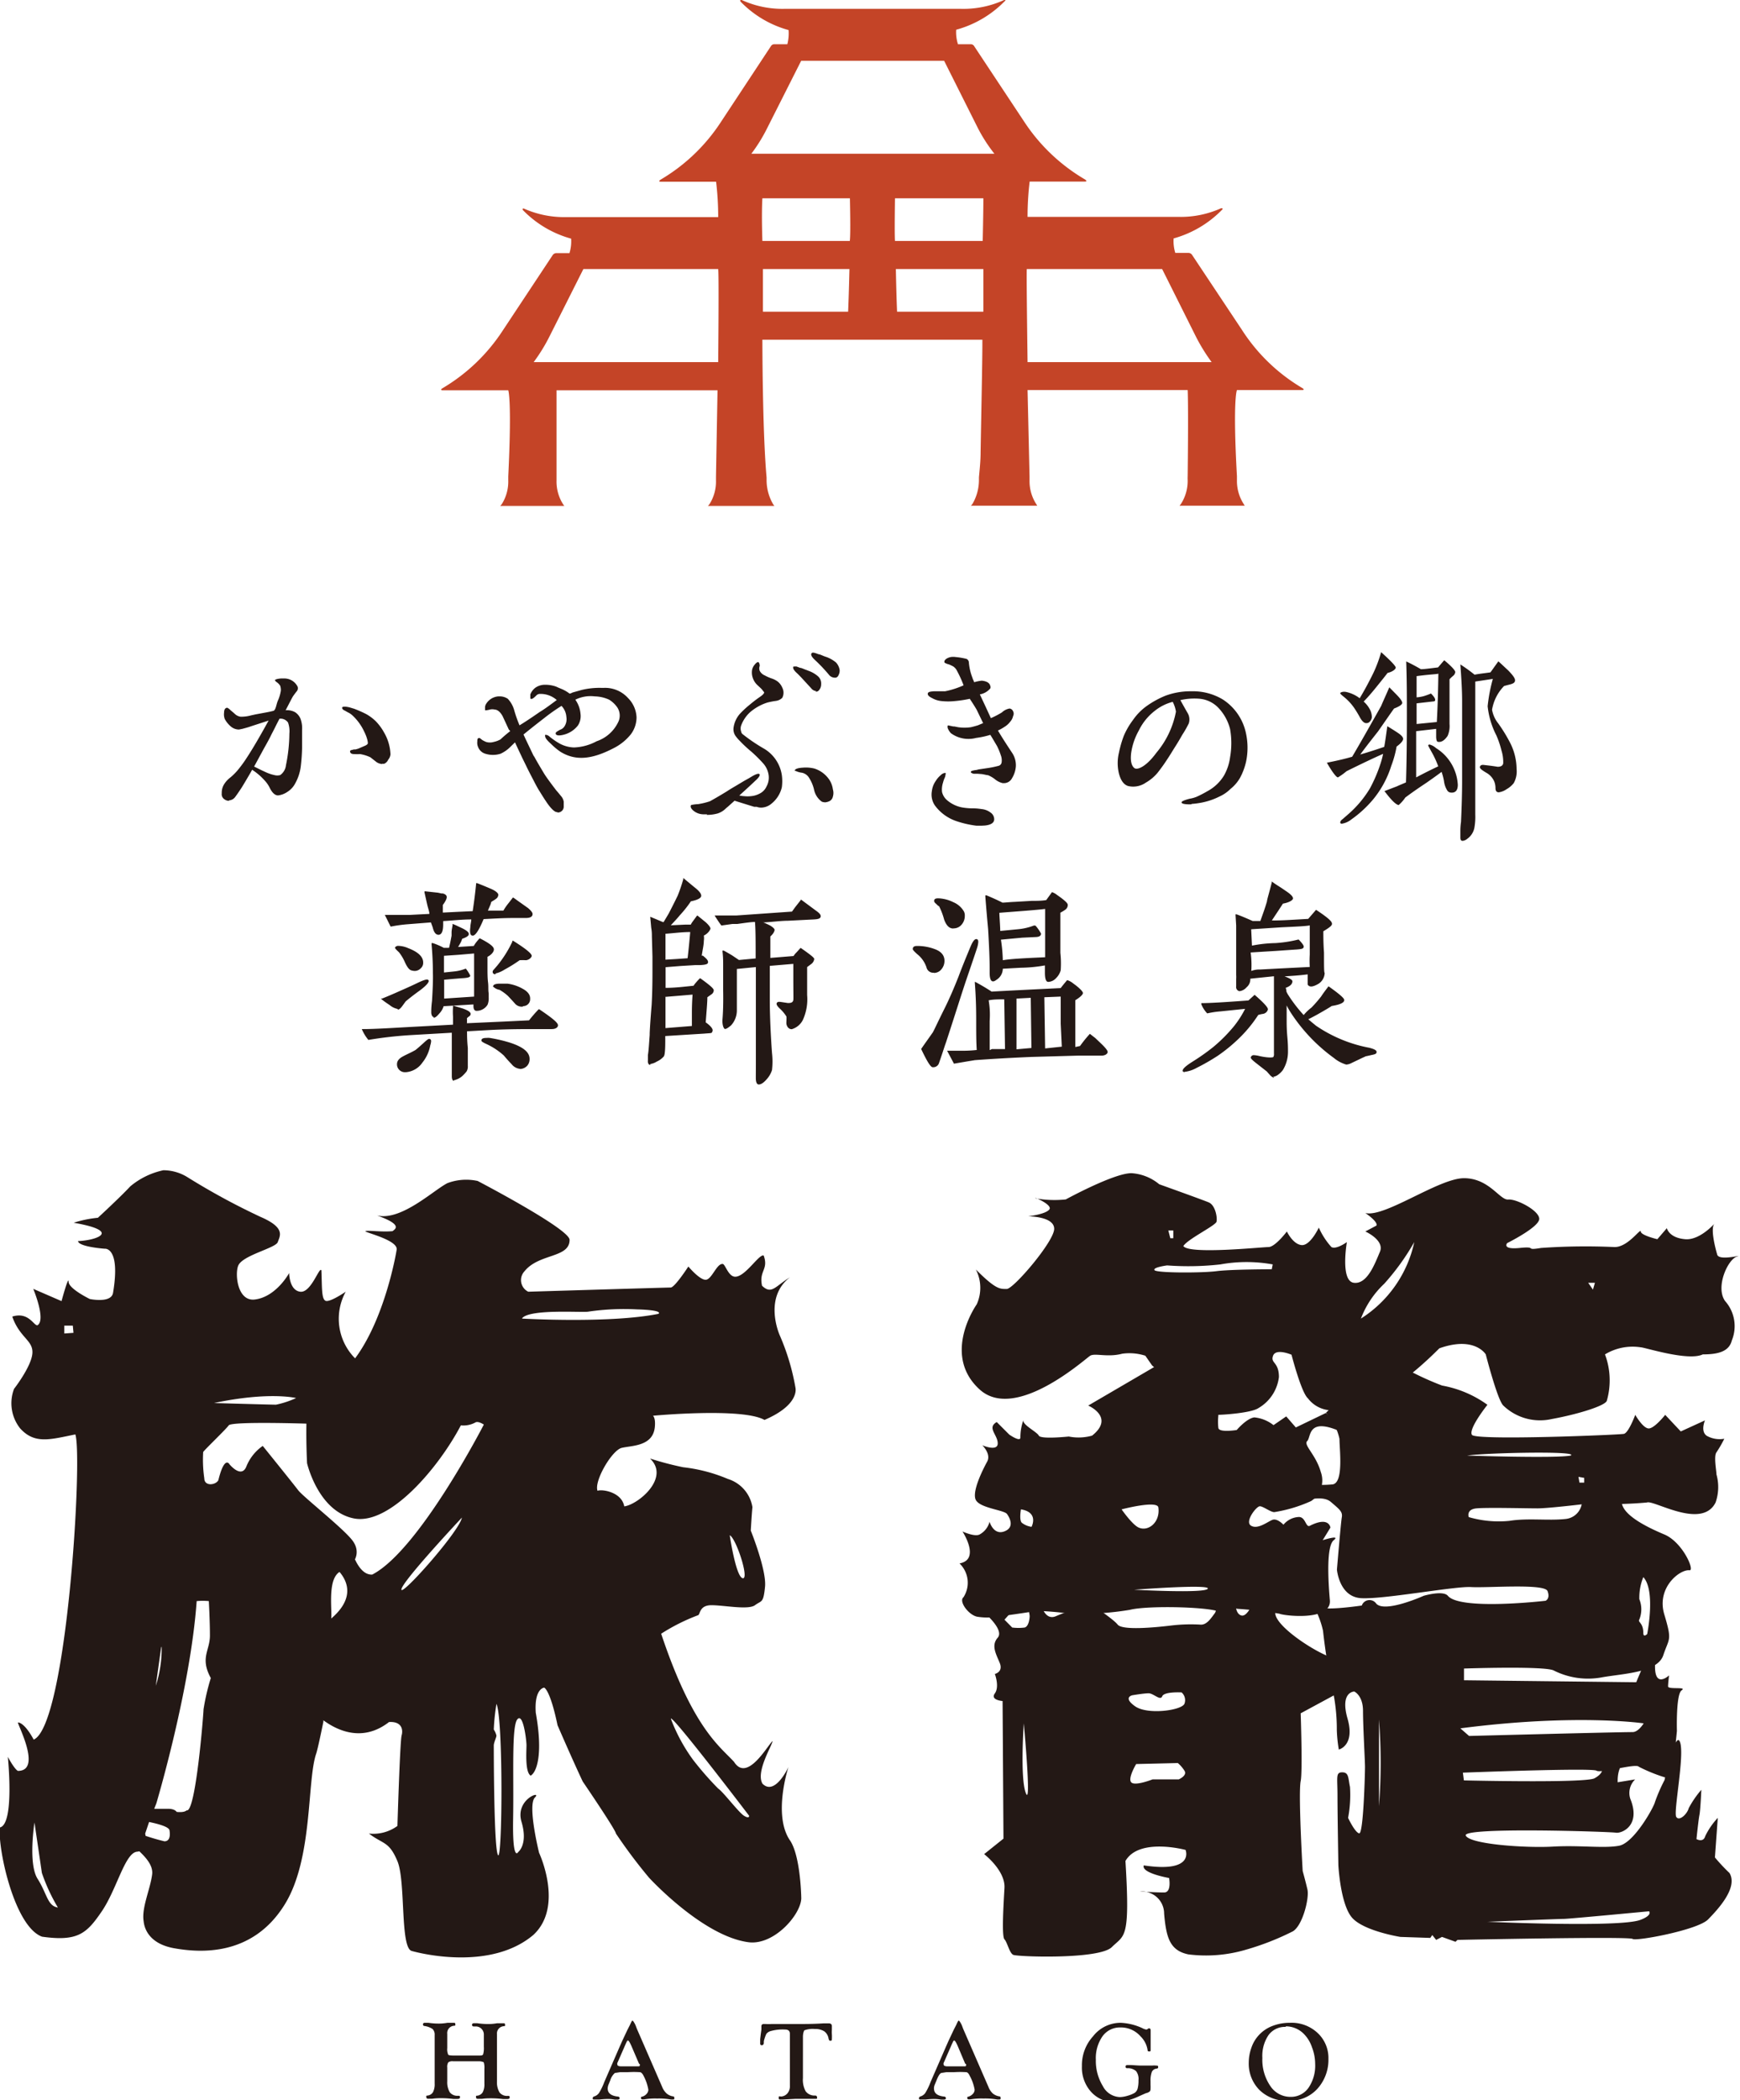 <svg xmlns="http://www.w3.org/2000/svg" viewBox="0 0 157.48 190"><defs><style>.cls-1{fill:#231815}</style></defs><g id="Layer_2" data-name="Layer 2"><g id="レイヤー_1" data-name="レイヤー 1"><path class="cls-1" d="M126.4 67.54a9.48 9.48 0 0 1-.48 1.74 9 9 0 0 1-1.61 3 10.24 10.24 0 0 1-2 1.85 1.82 1.82 0 0 1-.87.39.17.17 0 0 1-.14-.07c0-.07 0-.2.21-.34l.48-.42a9.8 9.8 0 0 0 2-2.37 13.54 13.54 0 0 0 .95-2.22 7.91 7.91 0 0 0 .24-.9c-.73.32-1.84.84-3.31 1.57a5.85 5.85 0 0 1-.78.56c-.13 0-.48-.42-1-1.33.92-.18 1.69-.36 2.29-.54q.9-1.52 2.62-4.59c.14-.34.4-.9.74-1.69l.67.68c.34.35.5.59.5.73s-.24.32-.74.51c-.33.45-.81 1.16-1.45 2.07-.43.55-1 1.26-1.61 2.09.48-.14 1.2-.36 2.17-.69.1-.54.18-1.17.28-1.87.2.12.5.3.91.57s.52.44.52.58-.16.38-.59.69zm-.82-6.66c-.16.22-.5.64-1 1.26s-.78.93-1.16 1.33a2.49 2.49 0 0 1 .54.67 1.49 1.49 0 0 1 .2.76.68.68 0 0 1-.18.38.4.4 0 0 1-.34.14c-.18 0-.37-.18-.55-.5a9.94 9.94 0 0 0-.54-.89 4.72 4.72 0 0 0-.94-1c-.22-.18-.33-.28-.31-.33s.22-.16.53-.1a3.08 3.08 0 0 1 1.23.57c.38-.63.8-1.39 1.24-2.29A11.92 11.92 0 0 0 125 59c.89.8 1.34 1.27 1.32 1.41s-.27.36-.74.47zm5.69 10.82a.41.41 0 0 1-.28-.18 2.06 2.06 0 0 1-.3-.85 5.15 5.15 0 0 0-.22-.84c-.18.14-.64.48-1.39 1-.42.28-1.07.71-1.89 1.32a3.38 3.38 0 0 1-.6.68c-.1 0-.31-.12-.61-.44s-.46-.54-.68-.82l1.15-.44c.22-.11.5-.21.8-.35.06-1.87.08-3.88.08-6 0-1.62 0-3.27-.06-4.94.31.14.74.36 1.33.7.34 0 .86-.08 1.55-.16l.56-.65c.69.57 1 .93 1 1.07a.5.5 0 0 1-.18.33 3.6 3.6 0 0 0-.34.32v4.05a2.22 2.22 0 0 1-.17 1.07c-.28.42-.58.6-.88.54-.1 0-.16-.18-.16-.49v-.68l-1.81.21v4.18c.42-.22 1.1-.58 2-1a8.83 8.83 0 0 0-.48-1.08c-.29-.52-.43-.79-.43-.79s0-.12.14-.1a1.46 1.46 0 0 1 .57.32 4.18 4.18 0 0 1 1.97 3.32c0 .52-.23.76-.67.7zm-3.06-10.53v1.92a3.68 3.68 0 0 0 .61-.1 5.69 5.69 0 0 0 .69-.25c.25.25.38.43.38.57a.12.12 0 0 1-.1.14l-1.58.18v1.87l1.83-.18c.08-1.47.12-2.92.14-4.38-.08.06-.73.06-1.97.23zm8.79 9.68a2.21 2.21 0 0 1-.65.55 1.61 1.61 0 0 1-.7.28c-.2 0-.3-.13-.3-.37a1.67 1.67 0 0 0-.1-.58 1.65 1.65 0 0 0-.73-.82 4.53 4.53 0 0 1-.4-.26c-.14-.11-.2-.19-.18-.28s.12-.19.32-.17l.51.06c.5.06.76.11.78.11.3 0 .46-.11.5-.31a3.48 3.48 0 0 0-.16-1.17 8.29 8.29 0 0 0-.46-1.36 7.48 7.48 0 0 1-.79-2.64 15 15 0 0 1 .47-2.47l-1.59.24v12.02a5.66 5.66 0 0 1-.08 1.21 1.59 1.59 0 0 1-.65 1 .74.74 0 0 1-.42.18c-.14 0-.2-.1-.2-.3v-.7a6 6 0 0 1 .06-.71c.06-1.28.1-2.55.1-3.78v-7.15c0-.93-.06-2-.16-3.32a14.5 14.5 0 0 1 1.29.93c.3-.07.78-.12 1.43-.21.06-.07.3-.42.72-1 .3.26.58.54.87.8.42.43.64.72.64.91s-.12.28-.38.36l-.61.16a4 4 0 0 0-1.09 2.15 2.73 2.73 0 0 0 .57 1.25 14.18 14.18 0 0 1 1.06 1.73 5.3 5.3 0 0 1 .59 2.38 2.17 2.17 0 0 1-.26 1.28zm-116.29 1.6a.72.72 0 0 1-.4-.14.55.55 0 0 1-.24-.54 1.45 1.45 0 0 1 .22-.83 2.35 2.35 0 0 1 .58-.62 5.43 5.43 0 0 0 .59-.58 11.17 11.17 0 0 0 .85-1.15c.53-.8 1.18-1.91 2-3.4l-1.42.46-.21.07c-.19.07-.45.14-.75.22l-.3.06a1.14 1.14 0 0 1-.72-.26 2.31 2.31 0 0 1-.57-.7 1.21 1.21 0 0 1-.06-.57c0-.36.17-.44.29-.44a.91.91 0 0 1 .27.2c.14.12.29.24.44.38a.92.92 0 0 0 .5.23 3.33 3.33 0 0 0 .94-.12l.41-.09.7-.13c.39-.07.69-.13.91-.19s.26-.56.4-.9a3.41 3.41 0 0 0 .28-.95 1.34 1.34 0 0 0-.06-.42 1.2 1.2 0 0 0-.24-.27c-.23-.16-.23-.21-.23-.24s.12-.12.55-.15h.34a1.34 1.34 0 0 1 1.15.73.43.43 0 0 1-.09.45c-.12.15-.22.29-.3.4s-.3.55-.69 1.3a1.45 1.45 0 0 1 .87.18 1.29 1.29 0 0 1 .49.62 2.54 2.54 0 0 1 .13 1v1.58a16.66 16.66 0 0 1-.12 1.71 4.25 4.25 0 0 1-.5 1.52 2 2 0 0 1-.71.77 1.89 1.89 0 0 1-.84.32c-.29 0-.55-.25-.78-.73a2.63 2.63 0 0 0-.41-.59 5.59 5.59 0 0 0-1.16-1c-.15.28-.39.68-.71 1.22l-.23.38c-.12.18-.32.49-.6.87a.75.75 0 0 1-.55.3zm2.29-3.1l.69.34.41.19a3.7 3.7 0 0 0 .73.24 1 1 0 0 0 .53 0 1.24 1.24 0 0 0 .52-.89 14.59 14.59 0 0 0 .31-2.86 2.34 2.34 0 0 0-.12-1 .83.83 0 0 0-.77-.35c-.09.16-.24.45-.43.84l-.31.6c-.12.26-.34.67-.67 1.25L23 69.35zm11.6-.23a1 1 0 0 1-.53-.18l-.55-.43a3.46 3.46 0 0 0-.94-.29 3.08 3.08 0 0 1-.52 0c-.08 0-.33 0-.37-.19s.11-.15.33-.23h.16l.24-.07.26-.11.25-.11c.27-.1.35-.2.36-.25s0-.43-.36-1.14a4.66 4.66 0 0 0-.93-1.3 1.86 1.86 0 0 0-.37-.3l-.21-.11-.19-.11c-.26-.11-.28-.23-.26-.3s.24-.11.68 0l.4.12a10.76 10.76 0 0 1 1.07.47 4.12 4.12 0 0 1 .89.66 4.7 4.7 0 0 1 .74 1 4.24 4.24 0 0 1 .59 2 .85.85 0 0 1-.2.47.73.73 0 0 1-.35.37.45.45 0 0 1-.2 0zm15.87 4.35h-.07c-.27 0-.72-.56-1-1-.06-.08-.26-.39-.58-.91-.12-.18-.29-.49-.49-.88s-.47-.89-.77-1.52l-.29-.59c-.17-.37-.4-.84-.66-1.41l-.42.41a3 3 0 0 1-.89.62 2.28 2.28 0 0 1-1.37 0 1 1 0 0 1-.66-.61.94.94 0 0 1-.07-.5c0-.13 0-.26.1-.3s.14 0 .35.17a2.69 2.69 0 0 0 .34.17 1.19 1.19 0 0 0 .7 0 2.06 2.06 0 0 0 .61-.23c.18-.17.47-.43.88-.75l-.13-.14-.56-1.21c-.21-.38-.46-.59-.73-.6a.94.94 0 0 0-.41 0 1.88 1.88 0 0 1-.37.07h-.08v-.31a.68.68 0 0 1 .11-.29A1.43 1.43 0 0 1 45.1 63h.1a1.31 1.31 0 0 1 .76.22 2.46 2.46 0 0 1 .57 1 11.7 11.7 0 0 0 .49 1.4c.38-.23 1-.63 1.83-1.21.38-.22.92-.62 1.54-1.08a2.21 2.21 0 0 0-1.59-.55.5.5 0 0 0-.3.18c-.28.27-.36.27-.39.27l-.11-.02v-.39a1.36 1.36 0 0 1 .51-.64 1.51 1.51 0 0 1 .75-.23 3 3 0 0 1 .93.12 1.74 1.74 0 0 1 .32.13l.34.14a3.29 3.29 0 0 1 .7.41s.09 0 .27-.1l.82-.23a6.89 6.89 0 0 1 1.75-.19h.29a2.8 2.8 0 0 1 2.16.92 2.62 2.62 0 0 1 .77 1.74 2.56 2.56 0 0 1-.5 1.52 4.71 4.71 0 0 1-1.58 1.28c-1.93 1-3.42 1.18-4.81.32a6.08 6.08 0 0 1-.84-.7c-.48-.43-.54-.61-.54-.7a.19.19 0 0 1 0-.13h.09a.63.63 0 0 1 .33.18 6.48 6.48 0 0 0 .91.62 2.94 2.94 0 0 0 1.23.34h.09a4.66 4.66 0 0 0 2.01-.56 3.36 3.36 0 0 0 2-1.84 1.35 1.35 0 0 0-.13-1.22 2.47 2.47 0 0 0-.74-.7 3.29 3.29 0 0 0-1.31-.3 3.11 3.11 0 0 0-1.75.3 2.58 2.58 0 0 1 .47 1.28 1.55 1.55 0 0 1-.24 1.06 2.36 2.36 0 0 1-1.33.84c-.38.09-.62.06-.67-.08s.09-.21.39-.38a.75.75 0 0 0 .4-.31 1.2 1.2 0 0 0 .17-.85 1.6 1.6 0 0 0-.44-1 17.31 17.31 0 0 0-1.56 1.1c-.36.28-1 .77-1.88 1.49l.18.39.72 1.51a1.83 1.83 0 0 1 .15.24c.14.26.41.72.8 1.37.2.33.57.83 1.11 1.54.17.19.29.34.42.5a1.05 1.05 0 0 1 .26.52v.41a.53.53 0 0 1-.6.57zm13.53.2h-.36a1.45 1.45 0 0 1-.87-.32c-.34-.28-.26-.46-.22-.52a3.6 3.6 0 0 1 .62-.08 6.32 6.32 0 0 0 1.08-.26c.35-.19.87-.49 1.54-.9.19-.13.46-.29.8-.49l.77-.46.43-.24.3-.18c.51-.29.61-.22.65-.18s.07.2-.41.62c-.3.29-.78.73-1.42 1.31a3 3 0 0 0 .47.06 2.54 2.54 0 0 0 .56 0 2.07 2.07 0 0 0 .86-.26 1.31 1.31 0 0 0 .57-.61 1.66 1.66 0 0 0 .2-1 2 2 0 0 0-.5-1.1A12.55 12.55 0 0 0 68 68a11.65 11.65 0 0 1-1.07-1 3.25 3.25 0 0 1-.38-.45 1.06 1.06 0 0 1-.16-.71 2.38 2.38 0 0 1 .61-1.3 8.91 8.91 0 0 1 .76-.71c.28-.23.59-.49 1-.77s.4-.39.4-.42 0 0-.21-.28l-.11-.11-.3-.28a1.56 1.56 0 0 1-.39-.59 1.48 1.48 0 0 1-.08-.79 1.06 1.06 0 0 1 .26-.49c.11-.14.21-.2.29-.2s.15.22.14.35a.61.61 0 0 0 0 .44.87.87 0 0 0 .45.41 3.79 3.79 0 0 0 .63.28 1.91 1.91 0 0 1 .52.26 1.37 1.37 0 0 1 .44.57 1 1 0 0 1 0 .92 1 1 0 0 1-.58.28 7.07 7.07 0 0 0-.77.15 4.48 4.48 0 0 0-1.56.87 3.08 3.08 0 0 0-.81 1.2.83.83 0 0 0 0 .56.37.37 0 0 0 .16.25 15.57 15.57 0 0 0 1.82 1.24 3.36 3.36 0 0 1 1.7 2.44 4.07 4.07 0 0 1 0 1.11 2.69 2.69 0 0 1-.93 1.47 1.48 1.48 0 0 1-.85.36 1.15 1.15 0 0 1-.5-.07h-.22l-.33-.1-1.45-.45-.59.53-.18.15a1.85 1.85 0 0 1-.75.47 3.61 3.61 0 0 1-1 .13zm10.65-1.09a.64.64 0 0 1-.28-.06 1.8 1.8 0 0 1-.7-1.11 3.41 3.41 0 0 0-.51-1.14 1 1 0 0 0-.57-.36 1.84 1.84 0 0 1-.59-.17h-.09l.07-.12s.11-.14.67-.17a3.22 3.22 0 0 1 1.06.08 2.58 2.58 0 0 1 1.34 1 2.08 2.08 0 0 1 .33.88 1.14 1.14 0 0 1 0 .66.59.59 0 0 1-.38.44 1.12 1.12 0 0 1-.37.08zm-.79-10.06a.63.63 0 0 1-.44-.25l-.92-1c-.13-.13-.25-.26-.37-.37-.3-.27-.4-.47-.32-.6h.11a.62.62 0 0 1 .18 0l.32.12c.12 0 .3.1.56.19l.2.08a2.6 2.6 0 0 1 .86.5.86.86 0 0 1 .28.7.81.81 0 0 1-.25.61.4.4 0 0 1-.23.08zm1.72-1.21a.69.69 0 0 1-.51-.21c-.17-.21-.4-.47-.72-.81-.13-.13-.31-.32-.58-.57s-.41-.46-.33-.6.28-.07.65.07c.1 0 .28.09.53.19l.21.07a2.94 2.94 0 0 1 .84.49 1.33 1.33 0 0 1 .32.65.83.83 0 0 1-.09.47.39.39 0 0 1-.25.25zM88.85 74.7h-.48a9.18 9.18 0 0 1-1.77-.4 4 4 0 0 1-2-1.45 1.75 1.75 0 0 1-.26-1.28 2 2 0 0 1 .35-.92 2.12 2.12 0 0 1 .45-.52.65.65 0 0 1 .36-.2h.09c0 .07 0 .13-.06.37a2.56 2.56 0 0 0-.18.5 2 2 0 0 0-.09.85 1.39 1.39 0 0 0 .44.73 2.94 2.94 0 0 0 1.39.67 5.68 5.68 0 0 0 .94.08c.44 0 .75.06.92.08a1.56 1.56 0 0 1 .7.3.73.73 0 0 1 .33.61c0 .24-.17.41-.49.5a2 2 0 0 1-.46.07zm2-3.85h-.1a1.72 1.72 0 0 1-.71-.36 2.63 2.63 0 0 0-.62-.36c-.11 0-.3-.06-.56-.1l-.4-.03h-.34c-.22-.06-.25-.11-.25-.16s0-.1.39-.17c.15 0 .25-.06.36-.07l.81-.12a8.44 8.44 0 0 0 .92-.19.38.38 0 0 0 .3-.3 1.27 1.27 0 0 0-.07-.66 5.83 5.83 0 0 0-.35-.85c-.13-.21-.33-.57-.6-1a7.65 7.65 0 0 1-1.29.28 2.69 2.69 0 0 1-2.28-.43 1.52 1.52 0 0 1-.28-.44.4.4 0 0 1 0-.26h.06l.43.09h.1l.35.07a4 4 0 0 0 1.15 0c.26-.06.46-.12.63-.17l.48-.2-.18-.37-.4-.83c-.09-.16-.29-.49-.63-1a10.82 10.82 0 0 1-1.3.2 5.74 5.74 0 0 1-1.3 0 2.15 2.15 0 0 1-.82-.27c-.27-.13-.4-.26-.38-.4s.16-.18.53-.21h1.03a7.78 7.78 0 0 0 1.68-.54 10.25 10.25 0 0 0-.59-1.3 1 1 0 0 0-.35-.41c-.1-.05-.21-.11-.38-.18a1.32 1.32 0 0 1-.4-.16c-.07-.16.06-.27.16-.35a1.16 1.16 0 0 1 .41-.16 1.48 1.48 0 0 1 .42 0 6.59 6.59 0 0 1 1 .17.38.38 0 0 1 .21.34 4.91 4.91 0 0 0 .31 1.34l.05.15a2.61 2.61 0 0 1 .12.28 3.64 3.64 0 0 1 .69-.14c.56.06.72.28.76.46a.28.28 0 0 1 0 .25 1.59 1.59 0 0 1-.94.53c.1.21.41.86 1 2.15a7.83 7.83 0 0 0 1-.52 1.35 1.35 0 0 1 .69-.35.39.39 0 0 1 .32.25.46.46 0 0 1 0 .43 1.08 1.08 0 0 1-.26.51 1.84 1.84 0 0 1-.52.47 4.49 4.49 0 0 1-.59.33c.26.45.65 1.06 1.17 1.85l.12.18a2 2 0 0 1 .33 1.22 2.4 2.4 0 0 1-.35 1.07.82.82 0 0 1-.7.44zm16.95 1.92h-.08c-.78 0-.78-.14-.78-.19s.1-.16.73-.32a2.92 2.92 0 0 0 .64-.18 10.79 10.79 0 0 0 1-.52 3.9 3.9 0 0 0 1.48-1.42 4.59 4.59 0 0 0 .54-1.64 7.28 7.28 0 0 0 0-2.54 4.33 4.33 0 0 0-1-1.86 2.69 2.69 0 0 0-1.83-.89 5.64 5.64 0 0 0-1.67.13c.16.29.38.69.67 1.19a1.14 1.14 0 0 1 .09.92c-.14.28-.32.62-.57 1l-.07.12c-.18.32-.37.64-.6 1s-.43.71-.8 1.26c-.11.17-.35.53-.78 1.08a3.9 3.9 0 0 1-1.06.89 2 2 0 0 1-1.61.31c-.39-.12-.67-.51-.83-1.13a4 4 0 0 1 0-1.88 9.76 9.76 0 0 1 .44-1.53 6.77 6.77 0 0 1 .83-1.43 5.11 5.11 0 0 1 1.26-1.28 8.38 8.38 0 0 1 1.68-.92 6.54 6.54 0 0 1 2.12-.4h.24a5.23 5.23 0 0 1 2.83.74 4.81 4.81 0 0 1 2.11 3.12 6.12 6.12 0 0 1 0 2.49 5.68 5.68 0 0 1-.55 1.48 3.55 3.55 0 0 1-.86 1 3.42 3.42 0 0 1-1 .69 6.24 6.24 0 0 1-1.51.53 7.62 7.62 0 0 1-1 .14zm-1.68-9.27a4.29 4.29 0 0 0-1.62.82 5 5 0 0 0-1.43 1.77 5.8 5.8 0 0 0-.68 1.94c-.11.74 0 1.23.27 1.45s1.08-.12 2-1.38a8.1 8.1 0 0 0 1.77-3.72 2.89 2.89 0 0 0-.29-.88z"/><path d="M117.84 35.09a16.38 16.38 0 0 1-5.44-5.25l-4.51-6.78a.39.39 0 0 0-.31-.18h-1.21a3.61 3.61 0 0 1-.15-1.31 9.76 9.76 0 0 0 4.39-2.6c.07-.07.07-.09 0-.12s-.08 0-.12 0a8.86 8.86 0 0 1-3.83.77H93a26.28 26.28 0 0 1 .19-3.19h5s.3 0 0-.2a16.62 16.62 0 0 1-5.5-5.23l-4.5-6.79a.37.37 0 0 0-.32-.21H86.7a3.6 3.6 0 0 1-.16-1.31A9.67 9.67 0 0 0 90.91.13C91 .06 91 0 91 0h-.12A8.84 8.84 0 0 1 87 .8H70.94a8.8 8.8 0 0 1-3.81-.8H67v.12a9.55 9.55 0 0 0 4.37 2.6A3.91 3.91 0 0 1 71.26 4h-1.18a.36.36 0 0 0-.31.18L65.27 11a16.52 16.52 0 0 1-5.46 5.24c-.33.21 0 .2 0 .2h5a26.28 26.28 0 0 1 .19 3.2H51.25a8.9 8.9 0 0 1-3.83-.77h-.11c-.02 0 0 0 0 .12a9.66 9.66 0 0 0 4.38 2.6 3.61 3.61 0 0 1-.15 1.31h-1.2a.4.4 0 0 0-.32.18l-4.49 6.78a16.56 16.56 0 0 1-5.46 5.25c-.33.2 0 .2 0 .2H46s.34.82 0 7.79v.36a3.82 3.82 0 0 1-.6 2.17s-.1.09-.1.14 0 0 .08 0h5.69s-.07-.11-.1-.14a3.82 3.82 0 0 1-.6-2.17v-8.15h14.57l-.14 7.83v.32a3.82 3.82 0 0 1-.6 2.17s-.1.09-.1.14 0 0 .08 0h5.9s-.07-.11-.1-.14a4.36 4.36 0 0 1-.6-2.17v-.26C69 39 69 30.73 69 30.73h19.91v.46c0 1.48-.1 6.2-.16 9.72 0 .82-.09 1.59-.15 2.27v.26a4.27 4.27 0 0 1-.6 2.17s-.1.09-.1.14 0 0 .08 0h5.9l-.09-.14a3.83 3.83 0 0 1-.61-2.17v-.32L93 35.29h14.49s.08 1.18 0 7.8a3.23 3.23 0 0 0 0 .35 3.84 3.84 0 0 1-.62 2.17s-.09.09-.09.14 0 0 .08 0h5.8s-.08-.11-.09-.14a3.84 3.84 0 0 1-.62-2.17v-.36c-.39-7 0-7.79 0-7.79h5.91s.31 0-.02-.2zM65 32.76H48.3a15.5 15.5 0 0 0 1.42-2.3l3.08-6.12H65c.08.49 0 8.42 0 8.42zm11.76-4.56h-7.71v-3.86h7.83s-.05 2.27-.12 3.86zm.15-6.4H69s-.09-2.42 0-3.86h7.92s.08 3.27-.01 3.86zm12 6.4h-7.72c-.07-1.59-.11-3.86-.11-3.86H89v3.86zm0-6.4H81c-.05-.59 0-3.86 0-3.86h8c0 1.44-.06 3.86-.06 3.86zM68 13.91a14.6 14.6 0 0 0 1.42-2.29l3.09-6.12h12.94l3.07 6.12A14.25 14.25 0 0 0 90 13.91zm25 18.85s-.11-7.93-.07-8.42h12.25l3.06 6.12a16.6 16.6 0 0 0 1.42 2.3z" fill="#c44427"/><path class="cls-1" d="M115.33 97.5h-.06a1 1 0 0 1-.38-.3l-.12-.13-.11-.13-.92-.72c-.49-.38-.56-.49-.53-.58a.27.27 0 0 1 .29-.18 2.74 2.74 0 0 1 .53.09c.91.19 1.19.1 1.21.08a.49.49 0 0 0 .06-.31v-7l-2.14.22a.94.94 0 0 1-.34.78 1 1 0 0 1-.64.35.37.37 0 0 1-.3-.42v-.69a2.6 2.6 0 0 0 0-.36v-4.48l-.06-1h.1c.34.12.82.32 1.45.6h.7c.18-.51.41-1.12.6-1.78 0-.14.18-.7.43-1.69v-.1l.09.06c.16.12.42.29.77.51l.41.28c.62.41.67.6.65.71s-.29.33-.91.44c-.24.38-.58.89-1 1.52h.12a2.4 2.4 0 0 0 .28 0c.56 0 1.51-.06 2.89-.14l.71-.82c1.25.82 1.42 1.08 1.44 1.23s-.06.28-.78.71c0 .46 0 1.12.06 1.93v.13c0 1.11 0 1.67.06 1.71a1.2 1.2 0 0 1-.59 1c-.39.22-.65.28-.82.18s-.12-.17-.13-.36v-.69c-.76.1-1.48.14-2.09.18.71.26.71.4.71.45 0 .24-.2.44-.61.59a1 1 0 0 1 .07.34 2.34 2.34 0 0 0 .14.27 13.36 13.36 0 0 0 1.42 1.85 4.28 4.28 0 0 1 .71-.68c.1-.11.4-.4.87-1 .14-.22.36-.52.67-.92 1.42 1 1.42 1.17 1.42 1.25 0 .23-.37.41-1.13.53q-.36.24-1.32.78c-.24.13-.49.27-.8.42.22.2.46.39.69.58a12.7 12.7 0 0 0 4.83 2c.46.12.66.23.66.38s-.11.2-.34.25-.6.14-.65.14a1.34 1.34 0 0 1-.21.1l-1.09.52a1.12 1.12 0 0 1-.46.13 3.14 3.14 0 0 1-1.12-.6 15.45 15.45 0 0 1-3.88-4.07 6.85 6.85 0 0 1-.39-.68v1.42c0 .26 0 .75.06 1.41s.06 1 .06 1.4a3.15 3.15 0 0 1-.46 1.61 2 2 0 0 1-.42.42 1 1 0 0 1-.47.2zm-8.15-.5l-.12-.06c-.07-.13 0-.34.85-.88a19.52 19.52 0 0 0 1.9-1.34 14 14 0 0 0 1.88-1.89 9.05 9.05 0 0 0 1-1.56l-2.24.23a8.28 8.28 0 0 0-1.19.18 2.59 2.59 0 0 1-.53-.82v-.11h.12c.62 0 2-.08 4.14-.24l.56-.51c1.24 1.07 1.21 1.26 1.2 1.34a.55.55 0 0 1-.42.38 3.27 3.27 0 0 0-.45.1 12.12 12.12 0 0 1-1.88 2.25 14.59 14.59 0 0 1-1.78 1.44 18.8 18.8 0 0 1-1.92 1.1 2.92 2.92 0 0 1-1.09.36zm10.36-12c.44.46.49.61.44.71s-.08.16-.79.2l-1.73.12-1 .06-1.27.08a8.25 8.25 0 0 1 .06 1.67 2.1 2.1 0 0 1 .81-.13l1.68-.09 2.8-.14a9.76 9.76 0 0 1 0-1.12v-2.64c-.34.07-1.22.11-2.53.17l-2.77.18.07 1.48a12 12 0 0 1 2.12-.23 11.45 11.45 0 0 0 2.07-.32zm-33.1 11.55c-.11 0-.29 0-1.07-1.65.27-.4.62-.88 1.06-1.51.12-.21.48-1 1.09-2.22.27-.54.7-1.47 1.24-2.84.24-.65.61-1.57 1.12-2.79.26-.58.42-.58.47-.58s.19 0 .19.25a2.26 2.26 0 0 1-.12.58c-.2.61-.51 1.52-.93 2.75s-1.06 3.29-1.87 5.76l-.11.31c-.13.4-.3.92-.52 1.55a.54.54 0 0 1-.5.39zm1.91-.3l-.63-1.19H87c.3 0 .77 0 1.4-.07-.05-.75-.05-1.62-.05-2.53 0-.75 0-1.93-.12-3.52v-.12l.11.05c.44.24.92.52 1.41.84 1.36-.08 3.45-.18 6.25-.32.09-.13.29-.37.58-.72a1.57 1.57 0 0 1 .54.29l.27.2c.41.33.62.56.62.68s-.19.34-.69.65v4.23l.43-.09a11.49 11.49 0 0 1 .89-1.1l.49.38.42.4c.46.43.7.72.7.86s-.19.33-.55.33h-2.1l-4.27.12c-1.89.08-3.59.18-5.1.29l-.73.12-1.17.2zm4.52-5.84c-.48 0-1 0-1.39.09a7.68 7.68 0 0 1 .09 1.86V95l.2-.09h1.19l-.07-4.48zm2.44-.14l-1.31.07v4.59l1.35-.12-.06-4.54zm2.69-.11l-1.48.06.07 4.63 1.51-.16-.1-2.08v-2.45zm-1.13-1.33q-.3 0-.3-.84v-.65a13.36 13.36 0 0 1-2.18.21l-1.63.09a1.19 1.19 0 0 1-.57 1c-.43.34-.62.06-.62-.62v-.42c0-.23 0-1.17-.14-3.54-.06-.65-.15-1.63-.25-2.94V81h.1c.63.26 1.1.48 1.45.66.22 0 .61-.05 1.12-.07l1.53-.09c.43 0 .87 0 1.31-.07l.52-.72a1.47 1.47 0 0 1 .44.24l.39.28c.5.38.6.53.6.64a.53.53 0 0 1-.24.44 3.78 3.78 0 0 1-.43.26v3.63a9 9 0 0 1 .03 1.58 1.58 1.58 0 0 1-.42.71 1 1 0 0 1-.7.34zM84.54 88a.63.63 0 0 1-.69-.49 2.57 2.57 0 0 0-.85-1.2c-.39-.35-.39-.42-.39-.45 0-.19.13-.28.38-.28a4.46 4.46 0 0 1 1.57.27c.61.21.92.57.92 1.07a1.16 1.16 0 0 1-.26.75.87.87 0 0 1-.71.35zm9.18-4.26a4 4 0 0 1 .5.72c0 .27-.3.3-.42.31l-1.28.06-1.93.18a13.92 13.92 0 0 1 .17 1.86c.77-.13 2.08-.19 3.83-.27v-4.37c-.9.11-2.24.2-4.14.35 0 .34.06.89.08 1.64l.64-.06.93-.09a5.38 5.38 0 0 0 1.48-.34zm-7.45.26c-.35 0-.62-.26-.82-.81A6.17 6.17 0 0 0 85 82a.94.94 0 0 1-.25-.21c-.11-.09-.2-.17-.2-.27s0-.25.36-.25a3.27 3.27 0 0 1 1.37.35 2 2 0 0 1 .95.82.76.76 0 0 1 .09.41 1.19 1.19 0 0 1-.28.79.94.94 0 0 1-.75.35zM41.08 97.79c-.17-.05-.19-.27-.19-.44v-3.92l-3.82.22a36.48 36.48 0 0 0-3.73.43 3.87 3.87 0 0 1-.55-.88l-.05-.1h.12c1 0 2.45-.09 4.22-.19l1.31-.07L41 92.7v-.73a6 6 0 0 1 0-.85V91h.09l.8.24c.43.16.68.29.71.48a.29.29 0 0 1-.14.23 1 1 0 0 0-.2.17 3.7 3.7 0 0 1 0 .45l3.32-.15 2.3-.11a13 13 0 0 1 .87-1h.06c1.49 1 1.69 1.28 1.69 1.45s-.19.34-.56.34h-1.53c-1 0-2.26 0-3.81.07l-2.33.13c0 .34 0 .84.07 1.5v1.63a.88.88 0 0 1-.11.5 3.85 3.85 0 0 1-.39.42 1.7 1.7 0 0 1-.76.38zM36.74 97h-.06a.71.71 0 0 1-.75-.72c0-.27.15-.5.54-.71s.66-.31 1.12-.57c.19-.14.44-.37.71-.61.43-.4.49-.4.53-.4s.19 0 .19.21a1.64 1.64 0 0 1-.08.38 3.47 3.47 0 0 1-.71 1.55 2 2 0 0 1-1.49.87zm10.34-.3a1.11 1.11 0 0 1-.78-.43 12.3 12.3 0 0 1-.7-.78 6.27 6.27 0 0 0-1.6-1.05c-.39-.18-.43-.25-.43-.31 0-.23.34-.23.46-.23a1.57 1.57 0 0 1 .29 0 13.47 13.47 0 0 1 1.78.41c1.23.39 1.83.87 1.83 1.48a.9.9 0 0 1-.2.61.91.91 0 0 1-.67.31zm-7.8-4.68c-.1 0-.22-.1-.25-.38v-.09c0-.14 0-.46.07-1 .06-1 .1-1.85.08-2.51 0-1-.06-1.92-.12-2.6v-.12h.11a6.61 6.61 0 0 1 1 .43h.47c.09-.35.16-.72.23-1.1v-.28c0-.26.07-.49.09-.68v-.11l.26.11.64.3c.4.21.57.35.57.51s-.19.29-.6.43a2.1 2.1 0 0 1-.21.47c-.07.13-.11.19-.16.27l1.42-.09a2.79 2.79 0 0 1 .35-.49l.16-.19h.06c1.11.57 1.25.82 1.25 1s-.19.47-.58.66v1c0 .45 0 .9.05 1.31s0 .69.06 1v.38a1.53 1.53 0 0 1-.1.64 1.16 1.16 0 0 1-1 .56c-.18 0-.28-.14-.28-.43v-.15l-2.7.16a1.61 1.61 0 0 1-.37.64c-.2.24-.38.41-.54.41zM36 91.28a1.58 1.58 0 0 1-.73-.35c-.24-.16-.48-.32-.7-.5l-.1-.09h.11c.35-.14.83-.34 1.46-.62s1.14-.5 1.8-.82c.83-.39.88-.28.93-.23s.15.24-.75.92c-.28.2-.72.52-1.3 1l-.27.37c-.19.27-.33.38-.45.38zm11.28-.21a.81.81 0 0 1-.63-.23c-.3-.34-.52-.57-.66-.72a4 4 0 0 0-.78-.57 1.07 1.07 0 0 1-.54-.26l-.06-.05.07-.12s.1-.13.56-.13h.69a3.81 3.81 0 0 1 1.39.47c.46.25.68.56.66.91a.62.62 0 0 1-.59.65zm-7.08-2.41v1.68l2.71-.18v-3.9l-1.41.12-1.32.09v1.51l.88-.09a3.83 3.83 0 0 0 1.06-.25h.05a3.62 3.62 0 0 1 .39.62c0 .11-.09.21-.79.24l-.86.07-.75.07zm4.67-.52c-.18 0-.28-.07-.28-.21s0-.08.46-.63a10.4 10.4 0 0 0 1.32-2.11v-.08h.07c1.71 1.07 1.69 1.3 1.68 1.39s-.19.33-.51.37a5.43 5.43 0 0 0-.58 0 12.75 12.75 0 0 1-1.37.85 2.54 2.54 0 0 1-.82.35zm-7.33-.3a1.16 1.16 0 0 1-.34-.06c-.18-.07-.35-.29-.54-.7a4.15 4.15 0 0 0-.55-.93c-.36-.33-.36-.38-.36-.42s.12-.16.28-.16a2.38 2.38 0 0 1 .92.21c.91.35 1.35.78 1.35 1.3a.65.65 0 0 1-.22.52.75.75 0 0 1-.54.24zm5.22-3.2c-.2 0-.26-.28-.19-.76 0-.18.05-.38.08-.61v-.09c-.85 0-1.69.1-2.54.15v.3c0 .6-.13.92-.41.94-.27 0-.43-.23-.54-.68l-.16-.44-2.16.17a13.3 13.3 0 0 0-1.43.2h-.06l-.52-1.05h2.26l1.77-.09c0-.2-.09-.43-.16-.7s-.17-.76-.28-1.24v-.1h.11l1.1.12.33.07h.13c.17.06.31.13.34.28s-.09.41-.35.76v.69l1.4-.07 1.3-.06c.14-.91.24-1.73.31-2.46v-.07h.1c.26.1.66.26 1.22.5s.69.45.69.55a.47.47 0 0 1-.23.38c-.07.06-.15.1-.22.15a1.37 1.37 0 0 0-.2.13c0 .14-.14.4-.29.77h1.4a5 5 0 0 1 .48-.69l.37-.48h.06l.5.36.82.58c.28.24.41.41.41.54 0 .29-.3.35-.57.36h-1.2c-.94 0-1.84.06-2.66.1-.55 1.32-.83 1.5-1 1.5zm26.03 13.47h-.12c-.22 0-.25-.34-.26-.44s0-.68 0-1.33v-8.85l-1.72.17v3.75a2 2 0 0 1-.53 1.36c-.28.23-.43.32-.54.32s-.27-.35-.23-.88c.06-.71.08-1.61.06-2.66V87.3c0-.31 0-.73-.06-1.23V86h.11c.16.08.4.22.74.42l.12.08.52.35 1.51-.14c0-1.51 0-2.62-.06-3.3-.35 0-.87.08-1.6.18h-.44l-1 .14c-.17-.21-.33-.47-.55-.8l-.06-.11h2l5-.35.28-.39.52-.66v-.05l1.35 1c.36.25.49.42.44.58s-.24.21-.62.23l-2.37.12c-.61 0-1.37.11-2.3.16h.13c.25.1.45.2.57.26s.39.25.42.37-.11.4-.38.63v1.94l2.1-.17a1.84 1.84 0 0 1 .21-.27c.12-.12.25-.27.41-.45h.05c1 .7 1.22.9 1.2 1a.66.66 0 0 1-.25.43l-.39.29v2.53a4.49 4.49 0 0 1-.39 2.26 1.64 1.64 0 0 1-1 .83c-.35 0-.46-.34-.48-.46s0-.24 0-.36a3.11 3.11 0 0 0 0-.32 3.38 3.38 0 0 0-.61-.73c-.25-.24-.33-.4-.26-.51s.19-.11.45-.07l.53.08h.1c.33 0 .39-.16.41-.27s0-.79 0-1.95V87.2l-2.13.18v2.94c0 1.81.11 3.68.2 4.94a6.62 6.62 0 0 1 0 1.55 2.25 2.25 0 0 1-.49.84c-.27.31-.5.46-.71.46zm-9.91-1.78h-.1c-.11-.06-.16-.21-.14-.41v-.48c.07-.4.1-1 .16-1.81v-.09s0-.45.18-2.67c.05-.94.07-1.86.07-2.89v-1.45L59 84.74c0-.21 0-.47-.06-.8l-.09-1L59 83l1 .42h.06l.46-.77c.15-.29.43-.83.81-1.61a13.91 13.91 0 0 0 .51-1.5v-.11l1 .83c.46.35.66.63.62.82s-.37.35-.93.46a10.25 10.25 0 0 1-1 1.26c-.21.26-.49.56-.82.91l1.3-.06h.51s.06-.13.15-.25l.41-.56h.06l.75.61c.36.34.41.49.41.56s-.18.43-.6.63a1.53 1.53 0 0 1 0 .48c0 .36-.11.8-.19 1.34h.11l.14.12c.24.2.34.35.32.49s-.15.21-.7.24h-.44l-1.32.08-1.38.11v1.87c.9 0 1.71-.11 2.53-.19l.08-.12a6.56 6.56 0 0 1 .49-.55h.05c1 .72 1.2.94 1.21 1.08a.45.45 0 0 1-.2.36l-.38.27c0 .45-.07 1.23-.15 2.27.49.35.69.62.61.81s0 .15-.75.21l-3.52.22v.44c0 1.06-.07 1.31-.13 1.4a1.81 1.81 0 0 1-.64.47 1.47 1.47 0 0 1-.6.22zm1.35-6.14v2.82l2.39-.19v-1.15c0-.92.05-1.49.06-1.69l-1.3.11-1.22.1zm0-5.72v2.35l1-.06 1-.07c.07-.56.15-1.36.24-2.37-.74 0-1.47.1-2.16.15zm31.3 61.37l-.62.69.7.71a4.51 4.51 0 0 0 1.13 0c.36-.1.45-.79.45-1.05a3.44 3.44 0 0 0-.18-.79l1.23-.18s.35 1.41 1.31 1 3.24-1.23 3.42-1 1.76 1.23 2.19 1.76 3.33.26 4.82.08a15.15 15.15 0 0 1 2.72-.08c.52 0 .87-.53 1.22-1a.56.56 0 0 0-.09-.8l2-.34s-.1 1.14.52 1.31 1.23-1.58 1.23-1.58 1.93.27 1.84 1.31 2.8 3.07 4.56 3.86 1.31 3.33 1.31 3.33l-3.57 1.93s.18 5.26 0 6.13c-.23 1.11.18 8.14.18 8.14s.25.89.43 1.67-.43 3.24-1.31 3.78a24 24 0 0 1-4.2 1.65 12.8 12.8 0 0 1-5.27.44c-1.66-.35-2-1.49-2.19-3.68a2 2 0 0 0-2.19-2s1.49.08 2.19.08.45-1.31.45-1.31-2.55-.44-2.29-1.14c4.65.7 3.78-1.4 3.78-1.4s-4.21-1.14-5.44 1c.44 7.18-.09 6.65-1.23 7.79s-8.58.88-8.93.7-.53-1.13-.79-1.4-.09-3.07 0-4.65-1.84-3.06-1.84-3.06l1.75-1.4-.08-12.45s-1.14-.08-.7-.69 0-1.76 0-1.76.78-.17.44-1-.79-1.58-.18-2.28-1.14-2.19-1.14-2.19l1.93-.09zm10.94 7.53s-.87.2.27 1 4.29.36 4.47-.26a.93.93 0 0 0-.27-1s-1.58-.09-1.75.35-.79-.27-1.23-.27-1.49.18-1.49.18zm.36 6.22s-.79 1.31-.44 1.66 1.92-.27 1.92-.27h2.37s.79-.34.53-.77a3 3 0 0 0-.61-.71zm-10.17-3.68s-.35 4.9.18 6.3-.18-6.3-.18-6.3z"/><path class="cls-1" d="M110.27 128.06a4.88 4.88 0 0 0 0 1.13c.08.44 1.66.18 1.66.18s.89-1.05 1.59-1.14a3.31 3.31 0 0 1 1.74.7l1.15-.79.87 1 2.72-1.31s3.59 2.67 1.31 1.67c-3-1.32-2.63.52-3 .87s.79 1.23 1.23 2.8a2.23 2.23 0 0 1-.88 2.63 12.94 12.94 0 0 1-3.33 1c-.35 0-1-.53-1.31-.53s-1.4 1.4-.79 1.76 1.49-.36 1.93-.53 1 .44 1 .44a1.9 1.9 0 0 1 1.4-.7c.62 0 .61 1 1 .79 1.74-.88 1.85.17 1.85.17l-.7 1.14s1.66-.53 1 0-.52 3.5-.35 5.43-4.21 1.4-4.56 1.22a37.26 37.26 0 0 0-3.77-.44l-1-.17s-.18 1.06-.54.53-6.56-.7-8.23-.27a27.35 27.35 0 0 1-5.43.35 28 28 0 0 0-3.07-.26c-.26.09-3.5.53-3.5.53a5.61 5.61 0 0 1-1.83 0c-.79-.17-1.68-1.4-1.23-1.76a2.42 2.42 0 0 0-.36-3.06c1.94-.35.27-2.89.27-2.89s1.14.53 1.57.26a1.82 1.82 0 0 0 .88-1.14s.35 1.23 1.32.88.52-1.22.26-1.58-2.36-.52-2.8-1.23.61-2.79 1-3.5-.44-1.49-.44-1.49 1.4.61 1.4-.17-1-1.41-.09-1.93l1.14 1.14s1 .7 1 .26a4.69 4.69 0 0 1 .27-1.57c-.09.43 1.22 1.05 1.4 1.4s2.71.08 2.71.08a4.53 4.53 0 0 0 2.11-.08c2.1-1.67-.35-2.72-.35-2.72l6.3-3.68c4.52-.6 5.48 4.58 5.48 4.58zm-17.87 8.49s-.18 1 .09 1.22a1.82 1.82 0 0 0 .87.36s.7-1.31-.96-1.58zm9.11 0s1 1.44 1.58 1.66c.87.36 1.93-.52 1.75-1.83-.09-.68-3.33.17-3.33.17zm1.14 7.27s6.39.35 6.66-.09-6.66.09-6.66.09z"/><path class="cls-1" d="M134.62 127.09s-1.75 2.19-1.4 2.72 13.32 0 13.75-.09S148 128 148 128s.7 1.23 1.22 1.23 1.49-1.23 1.49-1.23l1.41 1.5 2.19-1s-.44 1 .17 1.4a2.37 2.37 0 0 0 1.58.26 10.82 10.82 0 0 1-.71 1.23c-.26.35 0 1.67 0 2a4.23 4.23 0 0 1-.08 2.54c-1.25 2.49-5.61-.27-6.22 0a36.75 36.75 0 0 1-5.26.09s-3.59.44-4.64.44-4.56-.09-5.52 0-.7.79-.7.79a9.68 9.68 0 0 0 3.68.34c1.67-.27 3.5 0 5.08-.17a1.65 1.65 0 0 0 1.49-1.76s3.68-1.14 3.59.09 2.19 2.37 3.86 3.07 2.8 3.33 2.27 3.24c-.87-.09-3 1.57-2.27 4s.43 2.1-.09 3.68-3.6 1.66-5.52 2a6.88 6.88 0 0 1-4.39-.61c-.78-.43-8.13-.18-8.13-.18v1.06l15.59.18s2.1-5.26 1.75-2.2 1.22 1.58 1.22 1.58-.09.7-.09 1 1.76 0 1.23.35-.43 3.68-.43 3.68l-.44 4.38a14.71 14.71 0 0 1-3-1.14c-.25-.35-3.41.62-3.84.35s-12.09.18-12.09.18l.09.7s11 .26 11.82-.19.7-.86.7-.86 2.89-1 2.1-.62-.7 1.84-.7 1.84l1.58-.26a1.7 1.7 0 0 0-.44 1.75c1 2.45-.79 3.16-1.31 3.07s-13.94-.53-13.58.26 5.43 1.14 7.88 1 4.64.18 6-.08 3.15-3.51 3.24-3.94a15.09 15.09 0 0 1 .87-2s1-4.64 1.41-3.41-.62 6.3-.35 6.74 1-.27 1.13-.79a8.93 8.93 0 0 1 1.14-1.66s-.08 1.83-.17 2.27-.27 2.19-.27 2.19.62.35.79-.26a6.56 6.56 0 0 1 1.14-1.66l-.26 3.58a16.55 16.55 0 0 0 1.32 1.41c.78 1.31-1 3.24-1.94 4.2s-6.56 2-6.83 1.76-15.85.09-15.85.09l-.18.17-1.22-.44-.53.27-.35-.44-.18.26-2.71-.09s-3.33-.53-4.38-1.75-1.23-4.73-1.23-4.73-.08-4.65-.08-6.31-.18-2.1.43-2.1.53.52.7 1.32a11.12 11.12 0 0 1-.17 2.8s.61 1.31 1 1.4.53-5.43.53-6-.18-3.68-.18-5.08-.79-1.75-.79-1.75-1.31 0-.61 2.45-.79 2.8-.79 2.8a12.93 12.93 0 0 1-.18-1.75 17 17 0 0 0-.25-3 55.32 55.32 0 0 1-1-6 8.13 8.13 0 0 0-.79-2.11s.35-.52.53-.08 3.77-.09 3.77-.09a.74.74 0 0 1 1.31-.17c.79.87 4.29-.71 4.29-.71s1.75-.52 2.19 0c1.12 1.35 8.84.45 8.84.45s.45-.18.18-.88-5.43-.27-6.92-.36-8.06 1.15-10 1S121 142 121 142s.35-4.21.44-4.72-.18-.71-1-1.41-2.71 0-2.71 0l.18-.44v-1.23a10.51 10.51 0 0 0 2.71.09c1-.17.61-3.15.61-4.12a5.12 5.12 0 0 0-1.22-2.36s5.25-5.34 6.22-4.55a26.12 26.12 0 0 0 4.29 2.09 10 10 0 0 1 4.1 1.74zm0 46.77s12 .54 13.84-.17c1.14-.43.79-.78.79-.78s-7.27.69-7.71.69-6.92.26-6.92.26zm-2.45-17.5l.79.69s13.3-.35 14.8-.35c.53 0 1-.79 1-.79s-6.08-.91-16.59.45zm16.56-13.68a4.91 4.91 0 0 0-.36 2 2.45 2.45 0 0 1 0 1.83c-.17.27.36.27.36 1.23 0 .44.35.09.35.09s.79-3.92-.35-5.15zm-16.12-11s8.32.27 9.55 0c.84-.47-9.02-.21-9.55.05zm10.25 1.93l.09.52h.43v-.43zm-18.05 21.9v7.89a52.77 52.77 0 0 0 0-7.84zM17 106.52a62.48 62.48 0 0 0 6.58 3.57c2.32 1 1.74 1.74 1.56 2.28s-3.15 1.18-3.57 2.11c-.33.73-.1 3.32 1.53 3.08 1.92-.26 3.07-2.39 3.07-2.39s0 1.56 1 1.69 1.75-2.37 1.92-1.92c.06 1.52 0 2.56.37 2.74s1.83-.82 1.83-.82a5.08 5.08 0 0 0 .82 6c3.21 3.28-4.21 5.94-4.21 5.94s-6.93-.23-7.2.15-2.12 2.14-2.31 2.41a11.54 11.54 0 0 0 .1 2.38c0 .73 1 .64 1.27.18.56-2.28 1-1.46 1-1.46s1.1 1.37 1.55.18a4.13 4.13 0 0 1 1.47-1.83s2.74 3.39 3.2 4 4.11 3.47 4.93 4.57.19 2.28-1 2.74-.92 2.83-.92 4-.73 9.68-.73 9.68-.49 2.41-.64 2.84c-.85 2.45-.28 9.47-2.83 13.62-2.95 4.81-7.77 4.39-10 4s-2.72-1.72-2.79-2.45c-.2-1.2.59-2.86.77-4.23s-1.92-2.55-2-3a1.28 1.28 0 0 1 .27-.91 20.89 20.89 0 0 0 2.84.91c.46 0 .55-.46.46-1s-2.94-.94-2.94-.94l-.1-1h2.93c.6 0 .76.28.76.28s.66.09.9-.14c.82.27 1.53-8.75 1.53-9.13a19.84 19.84 0 0 1 .66-2.84c-1-1.83-.08-2.48-.08-3.84s-.1-3.12-.1-3.12a5.56 5.56 0 0 0-1.1 0c-.57 8-3.65 18.3-3.65 18.3l-.64 1.63-.37 1.1s.37 1.55-.73 1.64-1.83 3.39-3.2 5.4-2.17 2.74-5.4 2.29c-2.48-.89-4-7.82-3.83-9.88 1.36-.27.73-6.39.73-6.39s.58 1.1.91 1.27c2.19 0 0-4.13 0-4.38.28 0 .79.37 1.43 1.55 3-1.28 4.45-25.57 3.77-27.61-2.29.46-3.68.91-5-.55a3.66 3.66 0 0 1-.55-3.57s1.56-2 1.66-3.2-1.14-1.4-1.82-3.34c1.46-.46 1.93.8 2.27.79.82-.46-.37-3.3-.37-3.3l2.56 1.11s.64-2.38.64-1.75 1.92 1.56 1.92 1.56 1.93.41 2.1-.55c.7-4.19-.75-4-.75-4s-2.35-.16-2.42-.69c1.71-.07 4-.9-.39-1.66a10.44 10.44 0 0 1 2.19-.45s2-1.84 2.93-2.84a6.89 6.89 0 0 1 3-1.46 4.15 4.15 0 0 1 2.21.65zM3.12 164.88s-.59 3.72.28 5.09.89 2.46 1.84 2.6a16.42 16.42 0 0 1-1.45-3.13zm16.25-37.95s5.16.15 5.61.15a8.47 8.47 0 0 0 1.82-.6s-2.42-.61-7.43.45zm-12.78-7h-.77v.71l.83-.06zm8 29.08l-.49 3.5a10.82 10.82 0 0 0 .53-3.51z"/><path class="cls-1" d="M51.55 112.17c0 1.66-2.77 1.21-4.08 2.84a1.17 1.17 0 0 0 .34 1.85s12.52-.38 12.89-.38 1.6-1.9 1.6-1.9 1 1.2 1.56 1.2 1-1.49 1.55-1.43c.22 0 .5 1.11 1.09 1.15.92.08 2.21-2.1 2.62-1.91.46 1.28-.45 1.37-.15 2.73.86.82 1.16.08 2.53-.77-2.45 1.88-.93 5.25-.93 5.25a20.62 20.62 0 0 1 1.43 4.78c.07.45-.11 1.72-2.81 2.88-2-1.14-10.09-.38-10.09-.38s.26.2.16 1.07c-.2 1.72-2.12 1.62-3 1.84s-2.51 3-2.18 3.88c.38-.16 2.18.09 2.42 1.41 1.27-.17 4.17-2.59 2.33-4.33a28.94 28.94 0 0 0 3 .79 14.43 14.43 0 0 1 4.05 1.06 3.21 3.21 0 0 1 2.22 2.55c-.07.68-.15 2.12-.15 2.12s1.44 3.57 1.29 5.08-.3 1.22-.91 1.67-2.81 0-3.94 0-1 .86-1.22.91a17.54 17.54 0 0 0-3.33 1.67c2.88 8.64 5.38 10.24 6.6 11.6 1.18 1.86 3-1.45 3.48-1.89 0 .34-1.55 2.78-.91 3.86 1.14 1.14 2.35-1.51 2.35-1.51s-1.45 4.38.16 6.67c.9 1.37 1 4.85 1 5.24-.08 1.51-2.5 4.24-4.78 3.94-4.16-.55-9-5.84-9-5.84a46.67 46.67 0 0 1-3-4c0-.3-3-4.7-3-4.7s-.76-1.59-2.28-5.09c-.68-3.26-1.21-3.4-1.21-3.4s-.91.06-.76 2.27c.68 3.78.08 5.38-.46 5.69-.53-.31-.38-2.28-.38-2.74s-.3-3-.83-2.35-.31 5-.38 9 .46 3 .46 3 .91-.68.3-2.73 1.9-2.89 1.21-2.2.38 5 .38 5 2.28 4.86-.53 7.44c-3.78 3.18-9.94 1.74-11 1.44s-.53-6.3-1.29-8.12-1.28-1.51-2.58-2.5a3.71 3.71 0 0 0 2.58-.69s.23-7.65.38-8.19 0-1.28-1.14-1.21c-3.71 2.88-7.19-1.29-7.19-1.29s-1.3-5.24 2-8.11-.23-5-.23-5l1.9-1.59s.6 2.73 2 2.65c4.25-2.2 10.1-13.57 10.1-13.57s-.51-.35-.77-.19a2.25 2.25 0 0 1-1.31.26c-2 3.82-6.44 9.06-9.68 8.42s-4.24-5-4.24-5-.34-6.56.52-6.73c5.37-1.11 7.36-11.15 7.59-12.58.14-.89-3-1.58-2.82-1.68s1.46.1 2.45 0c.21-.18 1-.56-1.41-1.42 2.2.53 5.15-2.32 6.39-2.93a4.84 4.84 0 0 1 2.72-.19s8.34 4.35 8.32 5.33zm-6.62 42a18.72 18.72 0 0 0-.24 2.3 1.65 1.65 0 0 1 .24.55c0 .16-.24.63-.24.89s0 9.46.39 9.93.47-12.41-.15-13.7zm15.79 1.33a15.53 15.53 0 0 0 2 3.7 28.75 28.75 0 0 0 2.28 2.61c.47.31 1.84 2.15 2.34 2.46s.46 0 .46 0-6.73-8.84-7.08-8.8zm5.33-16.58s.55 3.74 1.17 3.86-.58-3.57-1.17-3.89zm-24.24-1.63s-5.41 5.76-5.48 6.5 5.36-5.37 5.48-6.53zm5.45-18s7.94.46 12.34-.43c.39-.36-1.92-.4-1.92-.4a22.32 22.32 0 0 0-4.42.2c-.47.11-5.26-.27-6 .59zm62.14-10.51c.61.26.79 1.4.7 1.75s-2.63 1.58-3 2.2c.52.78 7.09.09 7.7.09s1.67-1.41 1.67-1.41.53 1.14 1.32 1.23 1.57-1.58 1.57-1.58a6.7 6.7 0 0 0 1.14 1.76c.44.25 1.4-.45 1.4-.45s-.61 3.51.62 3.68 1.92-1.75 2.37-2.8-1.32-1.84-1.32-1.84l1-.53s.26-.26-1-1.14c1.75.44 6.65-3.15 8.93-3.15s3.24 2 4 1.93 2.81 1 2.81 1.75-2.9 2.19-2.9 2.19-.52.61 1.14.44.35.26 1.93 0a57.75 57.75 0 0 1 6.66-.08c1.22 0 2.36-1.76 2.36-1.41s1.5.7 1.5.7l.86-1s.18.88 1.67 1 3-1.84 2.63-1.4.08 2.19.26 2.8 2.55-.08 1.76.18-1.94 2.71-1.06 4a3.42 3.42 0 0 1 .62 3.58c-.25 1-1.23 1.26-2.63 1.26-1.32.64-5.26-.64-5.61-.64a4.81 4.81 0 0 0-3.24.64 6.69 6.69 0 0 1 .17 4.18c-.08.44-2.53 1.22-5 1.67a4.79 4.79 0 0 1-4.38-1.23c-.53-.52-1.58-4.62-1.58-4.62s-1-1.69-4.2-.55c-4.82 4.82-7.45 5.08-9 5.52a2.75 2.75 0 0 1-2.9-1c-.6-.52-1.48-3.94-1.48-3.94s-1.41-.61-1.67.09.53.53.53 1.93a3.77 3.77 0 0 1-1.84 2.8c-.62.44-3.15.62-3.77.62s-5.87-4.47-5.87-4.47l-.61-.88a4.7 4.7 0 0 0-2.1-.18c-1.32.35-2.46-.08-2.89.18s-6.75 6-10 3.06-.7-7.09-.27-7.71a3.62 3.62 0 0 0-.08-3.15c1.84 1.84 2.19 1.76 2.8 1.76s4.29-4.3 4.29-5.44-2.36-1.13-2.36-1.13 1.58-.18 1.92-.62-1.58-1.22-1.22-1a9.82 9.82 0 0 0 2.71.09s4.48-2.45 6-2.37a4.37 4.37 0 0 1 2.46 1s3.86 1.38 4.48 1.64zm-3.77 5.7s-1.32.17-1.14.43 4.29.26 5.61.09 5-.17 5-.17l.09-.44a13.26 13.26 0 0 0-4.74 0 25.9 25.9 0 0 1-4.82.09zm22.37-2.11a21.56 21.56 0 0 1-2.72 3.77 8.45 8.45 0 0 0-2.11 3.15 10.92 10.92 0 0 0 4.83-6.92zm-22.26-1.05l.18.7h.27v-.7zm38 4.73l.43.62.18-.62zM43.32 186.48H41a.63.63 0 0 0-.43.1.78.78 0 0 0-.09.48v1.23a1.79 1.79 0 0 0 .23 1 .87.87 0 0 0 .75.31c.12 0 .17 0 .17.13s-.09.16-.26.16h-.35a8.48 8.48 0 0 0-1.08-.07c-.2 0-.47 0-.82.05h-.38c-.11 0-.16-.06-.16-.17s0-.11.13-.12a.66.66 0 0 0 .48-.31 1.54 1.54 0 0 0 .15-.77v-4.4a.7.7 0 0 0-.19-.54 1.79 1.79 0 0 0-.73-.27c-.09 0-.14-.07-.14-.15s.06-.14.16-.14h.33a6.34 6.34 0 0 0 .94.07c.12 0 .38 0 .79-.07h.54c.12 0 .17 0 .17.14s0 .11-.14.13a.66.66 0 0 0-.59.74v1.27a1.22 1.22 0 0 0 .08.59c0 .06.21.09.48.09h2.31c.21 0 .33 0 .38-.12a2.12 2.12 0 0 0 .06-.67v-1.07a.73.73 0 0 0-.7-.77h-.23c-.09 0-.14-.07-.14-.15s.06-.14.16-.14h.33a6.48 6.48 0 0 0 1 .07c.13 0 .39 0 .78-.07h.54c.12 0 .18 0 .18.14s0 .11-.14.13a.66.66 0 0 0-.59.74v4.25a1.79 1.79 0 0 0 .23 1 .85.85 0 0 0 .74.31c.12 0 .18 0 .18.13s-.09.16-.26.16h-.34a8.71 8.71 0 0 0-1.08-.07c-.21 0-.49 0-.83.05h-.38c-.11 0-.16-.06-.16-.17s0-.11.13-.12a.66.66 0 0 0 .48-.31 1.54 1.54 0 0 0 .15-.77v-1.35a1.6 1.6 0 0 0-.06-.59 1.1 1.1 0 0 0-.46-.09zm29.35-2.2V188a2.14 2.14 0 0 0 .25 1.2 1 1 0 0 0 .86.38c.11 0 .17.07.17.18s0 .12-.15.12h-1.83l-1.1.06h-.24c-.1 0-.15 0-.15-.13v-.14a.3.3 0 0 1 .19 0 .82.82 0 0 0 .6-.29 1 1 0 0 0 .22-.69V184c0-.26-.14-.39-.43-.39a4 4 0 0 0-1.35.15.76.76 0 0 0-.35.24 3.27 3.27 0 0 0-.23.68v.14c0 .14-.1.21-.17.21a.14.14 0 0 1-.16-.16v-.39l.05-.43.06-.44v-.3a.19.19 0 0 1 .21-.2h.17a4 4 0 0 0 .55 0h2.21c.78 0 1.61 0 2.48-.06H75c.18 0 .28.07.29.23v.36a2.61 2.61 0 0 0 0 .4 3.89 3.89 0 0 1 0 .42c0 .11 0 .16-.13.16s-.13-.06-.17-.19a1 1 0 0 0-.39-.66 1.52 1.52 0 0 0-.86-.21 2.18 2.18 0 0 0-.94.12c-.07.1-.13.32-.13.6zm28.77-1.28a5.21 5.21 0 0 1 1.94.48 1.19 1.19 0 0 0 .36.13.21.21 0 0 0 .13-.05.23.23 0 0 1 .12-.06q.15 0 .15.18v1.77c0 .1 0 .15-.15.14s-.11-.07-.14-.2a2.19 2.19 0 0 0-.63-1.17 2.35 2.35 0 0 0-1.81-.8 1.94 1.94 0 0 0-1.62.79 3.45 3.45 0 0 0-.61 2.13 4.37 4.37 0 0 0 .63 2.38 1.81 1.81 0 0 0 1.55 1 2.62 2.62 0 0 0 .69-.12 2.7 2.7 0 0 0 .64-.26.7.7 0 0 0 .27-.38 2.85 2.85 0 0 0 .08-.77 1.15 1.15 0 0 0-.22-.82 1.11 1.11 0 0 0-.8-.26q-.15 0-.15-.15c0-.09.06-.14.18-.14h.17c.33 0 .7.05 1.11.05h.93a1.85 1.85 0 0 1 .38 0c.12 0 .18 0 .18.13s-.06.13-.18.15a.52.52 0 0 0-.4.31 2.3 2.3 0 0 0-.11.84v.32a2.83 2.83 0 0 1 0 .35.37.37 0 0 1-.06.23.75.75 0 0 1-.25.14c-.07 0-.34.13-.79.33a5.37 5.37 0 0 1-2.07.51 2.86 2.86 0 0 1-2.19-.91 3.28 3.28 0 0 1-.85-2.35 3.87 3.87 0 0 1 1-2.69 3.16 3.16 0 0 1 2.52-1.23zm15.29 0a3.44 3.44 0 0 1 2.5.9 3.09 3.09 0 0 1 1 2.37 3.9 3.9 0 0 1-1 2.7 3.35 3.35 0 0 1-2.64 1.08 3.51 3.51 0 0 1-2.57-.94 3.38 3.38 0 0 1-1-2.52 4 4 0 0 1 .24-1.34 3.17 3.17 0 0 1 .66-1.12 3.21 3.21 0 0 1 1.23-.84 4.33 4.33 0 0 1 1.58-.29zm-.36.37a1.84 1.84 0 0 0-1.56.74 3.36 3.36 0 0 0-.56 2.06 4.21 4.21 0 0 0 .71 2.53 2.17 2.17 0 0 0 1.83 1 1.94 1.94 0 0 0 1.63-.81 3.55 3.55 0 0 0 .61-2.16 4.23 4.23 0 0 0-.29-1.52A3.11 3.11 0 0 0 118 184a2.29 2.29 0 0 0-1.63-.68zm-58.73.17l2.29 5.26a1.58 1.58 0 0 0 .41.6 1.18 1.18 0 0 0 .6.26q.09 0 .09.15c0 .09 0 .13-.12.13h-.19a6.18 6.18 0 0 0-1.25-.09 5.83 5.83 0 0 0-1.18.08h-.14a.13.13 0 0 1-.14-.14c0-.05 0-.09.11-.11a.79.79 0 0 0 .4-.25.56.56 0 0 0 .16-.38 4.28 4.28 0 0 0-.43-1.25q-.14-.28-.3-.33a8 8 0 0 0-1.16 0h-.69l-.45.07a1.44 1.44 0 0 0-.42.67l-.16.39a1 1 0 0 0-.07.34c0 .42.3.66.89.73.13 0 .19.07.19.15s-.07.13-.19.13h-.25a3.47 3.47 0 0 0-.6-.06 7.08 7.08 0 0 0-.77.05h-.49c-.09 0-.14 0-.14-.12a.18.18 0 0 1 .14-.16.83.83 0 0 0 .44-.32 5.78 5.78 0 0 0 .48-1l1.38-3.17.23-.52.47-1 .24-.47c.11-.25.18-.38.22-.38s.15.14.28.42zm.19 3.15l-.66-1.54c-.16-.37-.27-.55-.34-.55s-.11.12-.22.35l-.09.21-.59 1.35-.06.13a.35.35 0 0 0 0 .12q0 .18.36.18h1.49c.13 0 .19 0 .19-.11a.27.27 0 0 0 0-.08zm29.34-3.15l2.29 5.26a1.57 1.57 0 0 0 .4.6 1.26 1.26 0 0 0 .61.26q.09 0 .09.15c0 .09 0 .13-.12.13h-.19a6.18 6.18 0 0 0-1.25-.09 5.83 5.83 0 0 0-1.18.08h-.14a.13.13 0 0 1-.14-.14c0-.05 0-.09.11-.11a.88.88 0 0 0 .4-.25.56.56 0 0 0 .16-.38 4.11 4.11 0 0 0-.44-1.25c-.09-.19-.18-.3-.29-.33a8 8 0 0 0-1.16 0h-.69l-.45.07c-.13.06-.27.29-.42.67l-.16.39a.8.8 0 0 0-.07.34c0 .42.29.66.89.73.13 0 .19.07.19.15s-.07.13-.19.13h-.25a3.57 3.57 0 0 0-.6-.06 6.94 6.94 0 0 0-.77.05h-.49c-.09 0-.14 0-.14-.12a.18.18 0 0 1 .14-.16.83.83 0 0 0 .44-.32 5.78 5.78 0 0 0 .48-1l1.38-3.17.23-.52.47-1 .24-.47c.11-.25.18-.38.22-.38s.15.14.28.42zm.18 3.15l-.65-1.54c-.16-.37-.27-.55-.34-.55s-.11.12-.22.35l-.09.21-.59 1.35-.06.13a.35.35 0 0 0 0 .12q0 .18.36.18h1.48c.14 0 .2 0 .2-.11a.27.27 0 0 0 0-.08z"/></g></g></svg>